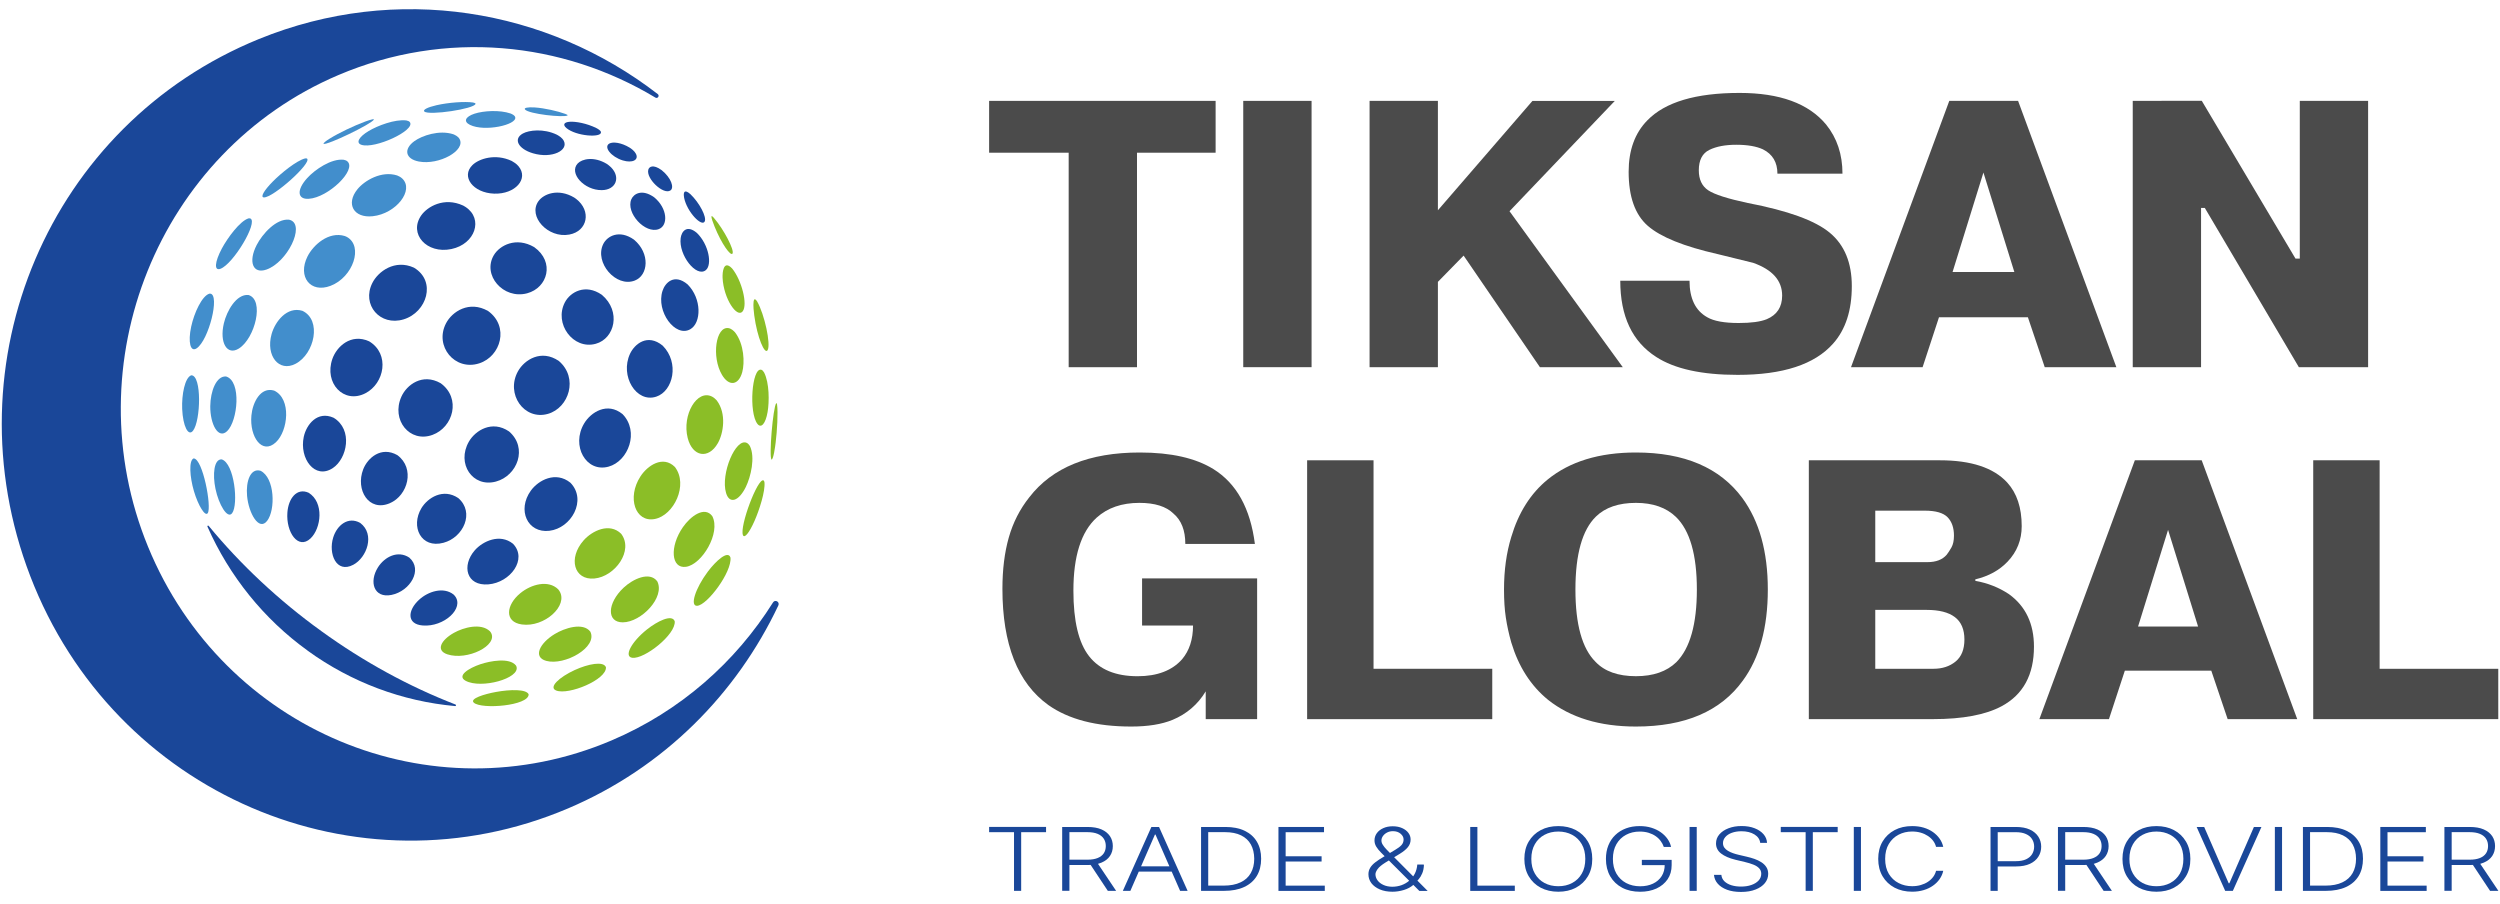 <svg width="94" height="34" viewBox="0 0 94 34" fill="none" xmlns="http://www.w3.org/2000/svg">
<g clip-path="url(#clip0_1757_16378)">
<path d="M22.992 27.841C16.205 30.727 8.402 27.467 5.567 20.559C2.742 13.677 5.96 5.7 12.72 2.824C16.755 1.106 21.149 1.565 24.644 3.67C24.729 3.722 24.811 3.598 24.731 3.537C20.572 0.324 14.914 -0.644 9.734 1.468C1.863 4.677 -1.951 13.623 1.137 21.66C4.287 29.857 13.424 33.77 21.359 30.396C24.966 28.863 27.693 26.089 29.266 22.764C29.328 22.631 29.144 22.527 29.066 22.651C27.657 24.893 25.588 26.737 22.992 27.841Z" fill="#1A4799"/>
<path d="M40.182 5.742H37.191V3.793H45.707V5.742H42.751V13.807H40.182V5.742Z" fill="#4B4B4B"/>
<path d="M46.746 3.793H49.315V13.806H46.746V3.793Z" fill="#4B4B4B"/>
<path d="M54.066 7.905L57.62 3.794H60.717L56.758 7.942L61.017 13.807H57.901L55.032 9.61L54.065 10.598V13.807H51.496V3.793H54.065V7.905H54.066Z" fill="#4B4B4B"/>
<path d="M60.922 10.555H63.526C63.526 11.224 63.748 11.681 64.195 11.93C64.441 12.073 64.834 12.145 65.373 12.145C65.842 12.145 66.194 12.098 66.429 12.002C66.816 11.84 67.009 11.543 67.009 11.114C67.009 10.551 66.646 10.14 65.918 9.882L64.58 9.553C63.313 9.266 62.44 8.912 61.959 8.493C61.477 8.073 61.237 7.395 61.237 6.459C61.237 5.647 61.472 5.002 61.941 4.525C62.61 3.837 63.765 3.494 65.407 3.494C66.921 3.494 68.005 3.891 68.662 4.683C69.072 5.19 69.277 5.806 69.277 6.531H66.831C66.831 6.102 66.649 5.796 66.286 5.615C66.039 5.501 65.706 5.443 65.283 5.443C64.872 5.443 64.535 5.507 64.271 5.636C64.008 5.765 63.875 6.021 63.875 6.402C63.875 6.745 63.992 6.996 64.227 7.154C64.463 7.312 64.961 7.472 65.723 7.634C67.224 7.921 68.25 8.293 68.801 8.752C69.352 9.21 69.628 9.879 69.628 10.757C69.628 11.673 69.393 12.395 68.924 12.92C68.231 13.704 67.036 14.095 65.334 14.095C63.986 14.095 62.964 13.87 62.273 13.421C61.374 12.847 60.922 11.892 60.922 10.555Z" fill="#4B4B4B"/>
<path d="M73.293 3.793H75.88L79.575 13.806H76.882L76.249 11.929H72.906L72.29 13.806H69.598L73.293 3.793ZM73.417 10.226H75.739L74.577 6.487L73.417 10.226Z" fill="#4B4B4B"/>
<path d="M82.901 7.818H82.76V13.806H80.191V3.793L82.786 3.789L86.311 9.724L86.472 9.723V3.793H89.041V13.806H86.437L82.901 7.818Z" fill="#4B4B4B"/>
<path d="M42.941 21.749H47.268V27.04H45.335V25.995C45.038 26.487 44.622 26.845 44.087 27.067C43.677 27.235 43.158 27.318 42.531 27.318C41.219 27.318 40.183 27.049 39.419 26.51C38.267 25.684 37.691 24.227 37.691 22.138C37.691 21.415 37.771 20.771 37.931 20.209C38.09 19.648 38.347 19.144 38.701 18.699C39.567 17.575 40.953 17.014 42.857 17.014C44.031 17.014 44.954 17.223 45.628 17.64C46.494 18.179 47.013 19.116 47.184 20.453H44.568C44.568 19.942 44.419 19.562 44.123 19.311C43.849 19.042 43.422 18.908 42.84 18.908C42.179 18.908 41.643 19.094 41.232 19.465C40.651 19.994 40.36 20.909 40.36 22.209C40.36 23.351 40.556 24.172 40.95 24.674C41.343 25.176 41.951 25.426 42.772 25.426C43.513 25.426 44.072 25.212 44.448 24.786C44.721 24.461 44.858 24.04 44.858 23.519H42.942V21.749H42.941Z" fill="#4B4B4B"/>
<path d="M56.109 25.146V27.04H49.148V17.307H51.645V25.146H56.109Z" fill="#4B4B4B"/>
<path d="M61.511 27.318C60.154 27.318 59.054 26.984 58.21 26.316C57.56 25.787 57.098 25.068 56.824 24.157C56.732 23.833 56.664 23.519 56.619 23.218C56.573 22.916 56.551 22.566 56.551 22.166C56.551 21.441 56.642 20.783 56.824 20.189C57.098 19.27 57.554 18.55 58.193 18.029C59.025 17.352 60.131 17.014 61.511 17.014C63.334 17.014 64.669 17.585 65.513 18.727C66.151 19.599 66.47 20.745 66.47 22.166C66.47 23.596 66.157 24.738 65.53 25.592C64.698 26.744 63.358 27.318 61.511 27.318ZM61.511 25.425C62.16 25.425 62.668 25.25 63.032 24.896C63.546 24.376 63.802 23.466 63.802 22.167C63.802 20.858 63.54 19.948 63.016 19.437C62.651 19.085 62.149 18.908 61.511 18.908C60.861 18.908 60.359 19.08 60.007 19.423C59.493 19.925 59.236 20.839 59.236 22.167C59.236 23.477 59.487 24.381 59.989 24.882C60.331 25.244 60.839 25.425 61.511 25.425Z" fill="#4B4B4B"/>
<path d="M68.013 17.307H72.938C74.112 17.307 74.956 17.585 75.469 18.141C75.834 18.54 76.016 19.087 76.016 19.782C76.016 20.301 75.839 20.746 75.486 21.117C75.178 21.442 74.773 21.664 74.272 21.784V21.84C74.74 21.923 75.161 22.09 75.537 22.34C76.164 22.794 76.477 23.453 76.477 24.314C76.477 25.37 76.073 26.117 75.263 26.553C74.659 26.877 73.799 27.039 72.681 27.039H68.012V17.307H68.013ZM70.51 19.2V21.136H72.477C72.796 21.136 73.035 21.043 73.195 20.859C73.252 20.785 73.312 20.694 73.375 20.583C73.437 20.472 73.469 20.325 73.469 20.14C73.469 19.846 73.39 19.616 73.23 19.449C73.069 19.284 72.784 19.201 72.374 19.201H70.51V19.2ZM70.51 22.932V25.146H72.699C73.03 25.146 73.307 25.056 73.528 24.875C73.751 24.693 73.862 24.418 73.862 24.046C73.862 23.666 73.743 23.385 73.503 23.203C73.264 23.022 72.91 22.932 72.442 22.932H70.51Z" fill="#4B4B4B"/>
<path d="M80.27 17.307H82.784L86.376 27.04H83.76L83.144 25.217H79.894L79.296 27.04H76.68L80.27 17.307ZM80.391 23.558H82.648L81.519 19.923L80.391 23.558Z" fill="#4B4B4B"/>
<path d="M93.938 25.146V27.04H86.977V17.307H89.474V25.146H93.938Z" fill="#4B4B4B"/>
<path d="M37.191 31.29V31.092H39.332V31.29H38.396V33.496H38.127V31.29H37.191Z" fill="#1A4799"/>
<path d="M39.938 33.496V31.094H40.89C41.099 31.094 41.275 31.125 41.416 31.186C41.557 31.247 41.662 31.333 41.735 31.44C41.807 31.549 41.842 31.673 41.842 31.813C41.842 31.952 41.807 32.076 41.735 32.184C41.664 32.291 41.558 32.374 41.417 32.434C41.276 32.495 41.103 32.525 40.896 32.525H40.085V32.324H40.889C41.042 32.324 41.171 32.303 41.273 32.261C41.375 32.219 41.451 32.16 41.502 32.084C41.552 32.008 41.578 31.917 41.578 31.811C41.578 31.706 41.553 31.615 41.502 31.536C41.451 31.458 41.375 31.396 41.273 31.354C41.171 31.311 41.041 31.289 40.886 31.289H40.21V33.495H39.938V33.496ZM41.239 32.412L41.966 33.496H41.654L40.936 32.412H41.239Z" fill="#1A4799"/>
<path d="M42.502 33.496H42.219L43.292 31.094H43.58L44.654 33.496H44.372L43.446 31.379H43.426L42.502 33.496ZM42.705 32.575H44.168V32.773H42.705V32.575Z" fill="#1A4799"/>
<path d="M46.024 33.496H45.16V31.094H46.077C46.358 31.094 46.599 31.141 46.799 31.237C46.999 31.333 47.153 31.469 47.258 31.647C47.365 31.825 47.419 32.039 47.419 32.289C47.419 32.541 47.364 32.757 47.255 32.937C47.146 33.117 46.987 33.256 46.779 33.352C46.573 33.448 46.321 33.496 46.024 33.496ZM45.429 33.299H46.008C46.262 33.299 46.474 33.258 46.645 33.176C46.817 33.096 46.944 32.979 47.03 32.827C47.116 32.676 47.159 32.497 47.159 32.288C47.157 32.081 47.115 31.902 47.033 31.753C46.95 31.603 46.827 31.489 46.664 31.409C46.501 31.329 46.3 31.289 46.061 31.289H45.429V33.299Z" fill="#1A4799"/>
<path d="M48.07 33.496V31.094H49.783V31.291H48.34V32.196H49.692V32.393H48.34V33.3H49.812V33.498H48.07V33.496Z" fill="#1A4799"/>
<path d="M52.357 33.529C52.175 33.529 52.017 33.5 51.881 33.442C51.746 33.384 51.64 33.306 51.565 33.208C51.49 33.108 51.453 32.996 51.453 32.871C51.453 32.781 51.476 32.699 51.521 32.625C51.566 32.552 51.632 32.482 51.72 32.416C51.806 32.35 51.911 32.281 52.034 32.21L52.463 31.951C52.565 31.892 52.642 31.834 52.695 31.776C52.748 31.718 52.775 31.647 52.775 31.564C52.775 31.483 52.737 31.412 52.663 31.348C52.589 31.285 52.493 31.252 52.375 31.252C52.292 31.252 52.218 31.269 52.154 31.303C52.089 31.337 52.038 31.38 51.999 31.434C51.962 31.487 51.942 31.543 51.942 31.602C51.942 31.657 51.959 31.712 51.995 31.767C52.029 31.823 52.076 31.881 52.134 31.941C52.193 32.001 52.258 32.068 52.33 32.141L53.679 33.498H53.367L52.192 32.324C52.093 32.225 52.005 32.136 51.929 32.059C51.851 31.981 51.791 31.906 51.747 31.834C51.703 31.761 51.681 31.683 51.681 31.601C51.681 31.498 51.711 31.407 51.769 31.327C51.828 31.247 51.908 31.184 52.012 31.138C52.115 31.091 52.233 31.068 52.367 31.068C52.503 31.068 52.621 31.091 52.722 31.137C52.822 31.182 52.901 31.242 52.956 31.317C53.012 31.392 53.039 31.475 53.039 31.565C53.039 31.674 53.005 31.77 52.936 31.854C52.868 31.938 52.768 32.02 52.637 32.1L52.101 32.426C51.955 32.517 51.854 32.6 51.799 32.676C51.745 32.752 51.717 32.818 51.717 32.871C51.717 32.956 51.745 33.034 51.798 33.105C51.851 33.176 51.926 33.233 52.022 33.276C52.117 33.319 52.227 33.34 52.351 33.342C52.474 33.34 52.59 33.321 52.698 33.282C52.807 33.242 52.904 33.186 52.99 33.112C53.077 33.038 53.146 32.95 53.198 32.848C53.25 32.746 53.281 32.632 53.29 32.506L53.54 32.508C53.537 32.638 53.515 32.746 53.476 32.837C53.438 32.927 53.394 33 53.344 33.057C53.294 33.115 53.25 33.161 53.213 33.197C53.203 33.209 53.191 33.22 53.181 33.232C53.171 33.243 53.16 33.255 53.148 33.267C53.052 33.352 52.932 33.418 52.79 33.462C52.642 33.507 52.499 33.529 52.357 33.529Z" fill="#1A4799"/>
<path d="M55.281 33.496V31.094H55.55V33.3H56.957V33.498H55.281V33.496Z" fill="#1A4799"/>
<path d="M59.869 32.295C59.869 32.546 59.815 32.763 59.705 32.948C59.596 33.133 59.444 33.276 59.253 33.378C59.061 33.48 58.84 33.529 58.592 33.529C58.343 33.529 58.123 33.478 57.931 33.378C57.739 33.276 57.589 33.133 57.48 32.948C57.371 32.763 57.316 32.546 57.316 32.295C57.316 32.044 57.371 31.827 57.48 31.642C57.589 31.457 57.74 31.314 57.932 31.212C58.124 31.11 58.344 31.061 58.592 31.061C58.84 31.061 59.061 31.111 59.253 31.212C59.444 31.314 59.594 31.457 59.705 31.642C59.814 31.827 59.869 32.045 59.869 32.295ZM59.607 32.295C59.607 32.08 59.563 31.895 59.474 31.741C59.385 31.587 59.265 31.47 59.112 31.389C58.96 31.308 58.786 31.266 58.592 31.266C58.398 31.266 58.226 31.307 58.073 31.389C57.921 31.47 57.799 31.587 57.711 31.741C57.622 31.895 57.578 32.079 57.578 32.295C57.578 32.51 57.622 32.694 57.711 32.847C57.799 33.001 57.919 33.118 58.073 33.2C58.226 33.282 58.398 33.322 58.593 33.322C58.787 33.322 58.961 33.282 59.114 33.2C59.267 33.119 59.388 33.001 59.476 32.847C59.564 32.695 59.607 32.51 59.607 32.295Z" fill="#1A4799"/>
<path d="M62.559 31.844C62.531 31.764 62.493 31.689 62.44 31.62C62.388 31.549 62.325 31.488 62.248 31.436C62.172 31.383 62.084 31.343 61.985 31.312C61.885 31.282 61.775 31.267 61.652 31.267C61.461 31.267 61.288 31.308 61.137 31.39C60.985 31.471 60.865 31.589 60.777 31.742C60.689 31.896 60.645 32.08 60.645 32.296C60.645 32.511 60.689 32.695 60.778 32.849C60.867 33.002 60.988 33.119 61.141 33.201C61.296 33.283 61.472 33.324 61.671 33.324C61.852 33.324 62.013 33.291 62.152 33.225C62.292 33.159 62.399 33.066 62.478 32.943C62.556 32.821 62.595 32.676 62.593 32.508L62.679 32.529H61.733V32.332H62.854V32.529C62.854 32.734 62.803 32.912 62.702 33.061C62.599 33.21 62.46 33.326 62.283 33.408C62.105 33.489 61.901 33.53 61.671 33.53C61.413 33.53 61.188 33.48 60.995 33.379C60.802 33.277 60.652 33.134 60.544 32.949C60.438 32.764 60.383 32.547 60.383 32.296C60.383 32.108 60.413 31.938 60.475 31.785C60.536 31.634 60.623 31.503 60.736 31.396C60.848 31.288 60.982 31.205 61.137 31.147C61.291 31.089 61.462 31.061 61.65 31.061C61.811 31.061 61.959 31.081 62.093 31.123C62.227 31.165 62.345 31.221 62.447 31.294C62.549 31.367 62.633 31.45 62.699 31.544C62.765 31.638 62.81 31.738 62.832 31.844H62.559Z" fill="#1A4799"/>
<path d="M63.797 31.094V33.496H63.527V31.094H63.797Z" fill="#1A4799"/>
<path d="M66.184 31.693C66.168 31.559 66.095 31.453 65.966 31.374C65.838 31.296 65.675 31.255 65.48 31.255C65.343 31.255 65.222 31.275 65.118 31.313C65.013 31.351 64.932 31.404 64.873 31.472C64.813 31.541 64.784 31.617 64.784 31.702C64.784 31.766 64.801 31.821 64.834 31.869C64.868 31.916 64.913 31.958 64.97 31.991C65.027 32.025 65.091 32.055 65.16 32.079C65.229 32.103 65.3 32.124 65.371 32.14L65.682 32.213C65.776 32.234 65.871 32.262 65.965 32.294C66.059 32.327 66.145 32.368 66.224 32.418C66.302 32.467 66.365 32.528 66.412 32.599C66.46 32.671 66.484 32.756 66.484 32.857C66.484 32.985 66.443 33.101 66.361 33.203C66.279 33.305 66.162 33.386 66.009 33.446C65.857 33.507 65.673 33.537 65.461 33.537C65.26 33.537 65.086 33.51 64.937 33.455C64.79 33.4 64.673 33.325 64.589 33.229C64.503 33.133 64.457 33.021 64.445 32.895H64.723C64.732 32.99 64.77 33.07 64.837 33.136C64.904 33.201 64.992 33.251 65.1 33.285C65.208 33.318 65.327 33.335 65.46 33.335C65.606 33.335 65.738 33.316 65.852 33.275C65.967 33.235 66.058 33.178 66.124 33.107C66.19 33.034 66.223 32.951 66.223 32.853C66.223 32.773 66.197 32.704 66.145 32.649C66.093 32.593 66.022 32.547 65.928 32.51C65.835 32.473 65.729 32.44 65.606 32.411L65.253 32.327C65.021 32.27 64.842 32.192 64.714 32.093C64.585 31.994 64.522 31.866 64.522 31.713C64.522 31.583 64.564 31.47 64.649 31.372C64.734 31.274 64.849 31.197 64.994 31.142C65.139 31.086 65.303 31.059 65.484 31.059C65.668 31.059 65.831 31.086 65.972 31.141C66.112 31.195 66.225 31.271 66.308 31.366C66.391 31.462 66.435 31.571 66.441 31.693H66.184Z" fill="#1A4799"/>
<path d="M66.957 31.29V31.092H69.097V31.29H68.162V33.496H67.892V31.29H66.957Z" fill="#1A4799"/>
<path d="M69.972 31.094V33.496H69.703V31.094H69.972Z" fill="#1A4799"/>
<path d="M73.066 31.843H72.796C72.775 31.761 72.739 31.685 72.687 31.615C72.634 31.545 72.569 31.484 72.49 31.432C72.412 31.38 72.322 31.338 72.222 31.309C72.123 31.28 72.014 31.265 71.897 31.265C71.711 31.265 71.541 31.304 71.388 31.384C71.234 31.463 71.112 31.579 71.02 31.732C70.928 31.885 70.882 32.072 70.882 32.294C70.882 32.517 70.928 32.704 71.02 32.857C71.112 33.009 71.234 33.125 71.388 33.203C71.541 33.282 71.711 33.321 71.897 33.321C72.014 33.321 72.123 33.306 72.222 33.277C72.322 33.248 72.412 33.208 72.49 33.156C72.569 33.104 72.634 33.043 72.687 32.972C72.739 32.902 72.775 32.825 72.796 32.743H73.066C73.042 32.853 72.997 32.956 72.931 33.052C72.865 33.147 72.782 33.23 72.68 33.301C72.579 33.373 72.462 33.429 72.33 33.468C72.198 33.507 72.054 33.528 71.897 33.528C71.649 33.528 71.429 33.477 71.237 33.377C71.045 33.275 70.894 33.133 70.785 32.948C70.676 32.763 70.621 32.546 70.621 32.294C70.621 32.042 70.676 31.825 70.785 31.641C70.894 31.456 71.045 31.314 71.237 31.212C71.429 31.11 71.649 31.061 71.897 31.061C72.054 31.061 72.198 31.08 72.33 31.119C72.462 31.159 72.578 31.214 72.68 31.286C72.781 31.358 72.865 31.441 72.931 31.536C72.997 31.629 73.041 31.732 73.066 31.843Z" fill="#1A4799"/>
<path d="M74.844 33.496V31.094H75.797C76.006 31.094 76.181 31.126 76.323 31.192C76.463 31.258 76.569 31.346 76.641 31.458C76.713 31.57 76.749 31.696 76.749 31.836C76.749 31.976 76.713 32.102 76.641 32.214C76.57 32.326 76.465 32.415 76.325 32.48C76.184 32.545 76.01 32.578 75.801 32.578H75.052V32.38H75.794C75.949 32.38 76.077 32.357 76.179 32.31C76.281 32.262 76.358 32.197 76.407 32.115C76.457 32.033 76.484 31.94 76.484 31.835C76.484 31.729 76.459 31.636 76.407 31.554C76.358 31.472 76.281 31.407 76.178 31.361C76.076 31.313 75.947 31.29 75.79 31.29H75.114V33.496H74.844Z" fill="#1A4799"/>
<path d="M77.379 33.496V31.094H78.332C78.541 31.094 78.717 31.125 78.858 31.186C78.998 31.247 79.104 31.333 79.177 31.44C79.248 31.549 79.284 31.673 79.284 31.813C79.284 31.952 79.248 32.076 79.177 32.184C79.105 32.291 79 32.374 78.859 32.434C78.718 32.495 78.544 32.525 78.337 32.525H77.527V32.324H78.331C78.484 32.324 78.612 32.303 78.714 32.261C78.817 32.219 78.893 32.16 78.944 32.084C78.994 32.008 79.02 31.917 79.02 31.811C79.02 31.706 78.995 31.615 78.944 31.536C78.893 31.458 78.817 31.396 78.714 31.354C78.612 31.311 78.483 31.289 78.328 31.289H77.652V33.495H77.379V33.496ZM78.68 32.412L79.407 33.496H79.096L78.377 32.412H78.68Z" fill="#1A4799"/>
<path d="M82.358 32.295C82.358 32.546 82.303 32.763 82.192 32.948C82.084 33.133 81.933 33.276 81.741 33.378C81.549 33.48 81.329 33.529 81.08 33.529C80.831 33.529 80.611 33.478 80.419 33.378C80.227 33.276 80.077 33.133 79.968 32.948C79.859 32.763 79.805 32.546 79.805 32.295C79.805 32.044 79.859 31.827 79.968 31.642C80.077 31.457 80.228 31.314 80.42 31.212C80.612 31.11 80.832 31.061 81.08 31.061C81.329 31.061 81.549 31.111 81.741 31.212C81.933 31.314 82.082 31.457 82.192 31.642C82.302 31.827 82.358 32.045 82.358 32.295ZM82.095 32.295C82.095 32.08 82.051 31.895 81.962 31.741C81.874 31.587 81.753 31.47 81.6 31.389C81.448 31.308 81.274 31.266 81.08 31.266C80.887 31.266 80.714 31.307 80.561 31.389C80.409 31.47 80.287 31.587 80.199 31.741C80.11 31.895 80.066 32.079 80.066 32.295C80.066 32.51 80.11 32.694 80.199 32.847C80.287 33.001 80.407 33.118 80.561 33.2C80.714 33.282 80.887 33.322 81.081 33.322C81.275 33.322 81.449 33.282 81.602 33.2C81.756 33.119 81.876 33.001 81.965 32.847C82.052 32.695 82.095 32.51 82.095 32.295Z" fill="#1A4799"/>
<path d="M82.877 31.094L83.799 33.211H83.825L84.747 31.094H85.03L83.955 33.496H83.667L82.594 31.094H82.877Z" fill="#1A4799"/>
<path d="M85.805 31.094V33.496H85.535V31.094H85.805Z" fill="#1A4799"/>
<path d="M87.454 33.496H86.59V31.094H87.506C87.787 31.094 88.028 31.141 88.228 31.237C88.428 31.333 88.583 31.469 88.688 31.647C88.795 31.825 88.848 32.039 88.848 32.289C88.848 32.541 88.794 32.757 88.685 32.937C88.576 33.117 88.417 33.256 88.209 33.352C88.001 33.448 87.749 33.496 87.454 33.496ZM86.858 33.299H87.437C87.69 33.299 87.903 33.258 88.074 33.176C88.246 33.096 88.372 32.979 88.459 32.827C88.544 32.676 88.587 32.497 88.587 32.288C88.586 32.081 88.544 31.902 88.461 31.753C88.378 31.603 88.255 31.489 88.092 31.409C87.93 31.329 87.728 31.289 87.489 31.289H86.858V33.299Z" fill="#1A4799"/>
<path d="M89.5 33.496V31.094H91.212V31.291H89.77V32.196H91.121V32.393H89.77V33.3H91.242V33.498H89.5V33.496Z" fill="#1A4799"/>
<path d="M91.91 33.496V31.094H92.863C93.072 31.094 93.248 31.125 93.388 31.186C93.529 31.247 93.635 31.333 93.708 31.44C93.779 31.549 93.814 31.673 93.814 31.813C93.814 31.952 93.779 32.076 93.708 32.184C93.636 32.291 93.531 32.374 93.39 32.434C93.249 32.495 93.075 32.525 92.869 32.525H92.058V32.324H92.862C93.015 32.324 93.143 32.303 93.246 32.261C93.348 32.219 93.424 32.16 93.475 32.084C93.525 32.008 93.551 31.917 93.551 31.811C93.551 31.706 93.526 31.615 93.475 31.536C93.424 31.458 93.348 31.396 93.246 31.354C93.143 31.311 93.014 31.289 92.858 31.289H92.183V33.495H91.91V33.496ZM93.212 32.412L93.939 33.496H93.627L92.908 32.412H93.212Z" fill="#1A4799"/>
<path d="M18.647 26.018C18.219 26.096 17.645 26.268 17.816 26.421C18.107 26.682 19.884 26.536 19.877 26.108C19.796 25.907 19.182 25.92 18.647 26.018Z" fill="#8BBE27"/>
<path d="M19.42 25.065C19.415 25.053 19.406 25.037 19.401 25.024C19.157 24.713 18.421 24.855 18.065 24.974C17.626 25.121 17.161 25.411 17.508 25.598C18.096 25.914 19.561 25.506 19.42 25.065Z" fill="#8BBE27"/>
<path d="M21.608 25.194C21.03 25.46 20.61 25.845 20.914 25.964C21.379 26.145 22.811 25.558 22.784 25.089C22.695 24.848 22.112 24.963 21.608 25.194Z" fill="#8BBE27"/>
<path d="M24.32 23.672C23.727 24.147 23.448 24.694 23.777 24.733C24.232 24.788 25.413 23.86 25.37 23.362C25.272 23.073 24.698 23.369 24.32 23.672Z" fill="#8BBE27"/>
<path d="M27.466 20.965C27.373 20.671 26.911 21.098 26.613 21.495C26.141 22.126 25.931 22.798 26.214 22.778C26.593 22.754 27.525 21.507 27.466 20.965Z" fill="#8BBE27"/>
<path d="M22.197 23.751C21.922 23.389 21.227 23.614 20.855 23.841C20.293 24.183 20.027 24.709 20.539 24.849C21.227 25.039 22.483 24.336 22.197 23.751Z" fill="#8BBE27"/>
<path d="M24.713 21.858C24.426 21.473 23.799 21.768 23.446 22.099C22.823 22.687 22.807 23.403 23.417 23.4C24.11 23.397 25.015 22.459 24.713 21.858Z" fill="#8BBE27"/>
<path d="M22.347 21.752C23.125 21.682 23.836 20.698 23.355 20.069C22.916 19.638 22.267 19.955 21.945 20.317C21.35 20.991 21.583 21.822 22.347 21.752Z" fill="#8BBE27"/>
<path d="M16.818 24.602C17.568 24.852 18.747 24.264 18.457 23.783C18.448 23.768 18.432 23.75 18.422 23.736C18.084 23.412 17.428 23.593 17.07 23.793C16.588 24.063 16.371 24.451 16.818 24.602Z" fill="#8BBE27"/>
<path d="M19.624 23.48C20.466 23.598 21.386 22.771 21.031 22.216C21.02 22.198 21.001 22.174 20.987 22.157C20.617 21.796 19.977 21.964 19.563 22.305C19.028 22.745 18.951 23.387 19.624 23.48Z" fill="#8BBE27"/>
<path d="M25.793 21.312C26.394 21.227 27.107 20.037 26.783 19.409C26.492 19.014 25.962 19.411 25.678 19.82C25.169 20.554 25.233 21.391 25.793 21.312Z" fill="#8BBE27"/>
<path d="M25.375 17.557C24.927 17.112 24.346 17.5 24.077 17.919C23.567 18.712 23.886 19.652 24.617 19.515C25.337 19.381 25.893 18.226 25.375 17.557Z" fill="#8BBE27"/>
<path d="M27.527 10.094C27.175 9.725 27.168 10.34 27.168 10.367C27.168 10.39 27.169 10.421 27.169 10.443C27.206 11.231 27.715 11.978 27.925 11.706C28.12 11.455 27.891 10.537 27.527 10.094Z" fill="#8BBE27"/>
<path d="M28.36 11.86C28.472 12.695 28.756 13.351 28.863 13.165C28.989 12.946 28.746 11.818 28.469 11.336C28.434 11.284 28.361 11.176 28.336 11.336C28.313 11.479 28.345 11.75 28.36 11.86Z" fill="#8BBE27"/>
<path d="M26.867 8.517C27.129 9.167 27.476 9.648 27.543 9.533C27.619 9.403 27.216 8.628 26.846 8.197C26.806 8.152 26.75 8.092 26.75 8.152C26.751 8.2 26.795 8.341 26.867 8.517Z" fill="#8BBE27"/>
<path d="M10.925 8.277C10.908 8.27 10.884 8.265 10.867 8.26C10.388 8.214 9.867 8.791 9.65 9.214C9.325 9.848 9.51 10.313 10.017 10.136C10.803 9.861 11.474 8.488 10.925 8.277Z" fill="#428ECC"/>
<path d="M13.064 6.069C13.024 6.032 12.97 6.018 12.925 6.007C12.459 5.953 11.842 6.376 11.554 6.692C11.148 7.137 11.175 7.503 11.608 7.475C12.342 7.43 13.416 6.391 13.064 6.069Z" fill="#428ECC"/>
<path d="M13.589 5.445C14.092 5.611 15.612 4.908 15.415 4.599C15.388 4.556 15.336 4.543 15.281 4.529C14.852 4.474 14.195 4.727 13.864 4.925C13.489 5.149 13.371 5.372 13.589 5.445Z" fill="#428ECC"/>
<path d="M16.413 3.956C16.073 4.033 15.886 4.131 15.956 4.194C16.132 4.35 17.839 4.094 17.879 3.906C17.885 3.876 17.825 3.863 17.785 3.854C17.476 3.808 16.86 3.854 16.413 3.956Z" fill="#428ECC"/>
<path d="M17.669 4.694C18.222 4.967 19.437 4.694 19.373 4.41C19.356 4.335 19.261 4.295 19.197 4.267C18.79 4.128 18.188 4.162 17.84 4.275C17.491 4.391 17.417 4.57 17.669 4.694Z" fill="#428ECC"/>
<path d="M14.061 4.495C14.046 4.48 14.046 4.48 14 4.487C13.712 4.552 13.097 4.826 12.691 5.043C12.564 5.111 12.148 5.34 12.165 5.409C12.299 5.469 13.964 4.667 14.061 4.495Z" fill="#428ECC"/>
<path d="M7.907 11.041C7.895 11.04 7.88 11.043 7.869 11.043C7.595 11.13 7.303 11.754 7.189 12.28C7.062 12.865 7.159 13.255 7.394 13.097C7.85 12.793 8.276 11.082 7.907 11.041Z" fill="#428ECC"/>
<path d="M8.982 13.104C9.591 12.72 9.953 11.267 9.339 11.091C8.884 11.053 8.526 11.693 8.417 12.158C8.245 12.887 8.54 13.382 8.982 13.104Z" fill="#428ECC"/>
<path d="M9.414 8.215C9.396 8.207 9.367 8.209 9.347 8.21C9.024 8.305 8.556 8.944 8.341 9.345C8.069 9.857 8.046 10.198 8.29 10.106C8.777 9.923 9.713 8.35 9.414 8.215Z" fill="#428ECC"/>
<path d="M9.925 7.423C10.277 7.431 11.719 6.139 11.548 5.967C11.531 5.951 11.497 5.955 11.47 5.957C11.145 6.041 10.568 6.512 10.263 6.82C9.92 7.166 9.778 7.419 9.925 7.423Z" fill="#428ECC"/>
<path d="M19.739 4.115C19.87 4.287 21.213 4.431 21.343 4.339C21.34 4.32 21.339 4.315 21.254 4.282C20.981 4.182 20.484 4.064 20.097 4.039C19.839 4.024 19.692 4.055 19.739 4.115Z" fill="#428ECC"/>
<path d="M7.191 14.111C6.951 14.197 6.828 14.836 6.85 15.379C6.878 16.021 7.079 16.425 7.257 16.196C7.55 15.822 7.593 14.102 7.191 14.111Z" fill="#428ECC"/>
<path d="M8.335 17.272C8.045 17.258 7.988 17.837 8.102 18.38C8.226 18.975 8.553 19.527 8.727 19.297C8.972 18.973 8.816 17.422 8.335 17.272Z" fill="#428ECC"/>
<path d="M7.28 17.236C7.094 17.314 7.135 17.932 7.29 18.461C7.453 19.015 7.716 19.436 7.811 19.294C7.968 19.061 7.623 17.241 7.28 17.236Z" fill="#428ECC"/>
<path d="M8.539 16.212C8.939 15.833 9.09 14.33 8.499 14.155C8.135 14.13 7.912 14.704 7.906 15.273C7.901 15.95 8.206 16.528 8.539 16.212Z" fill="#428ECC"/>
<path d="M11.562 9.643C11.18 10.406 11.674 11.036 12.429 10.747C13.279 10.422 13.67 9.255 13.043 8.909C13.021 8.898 12.99 8.885 12.967 8.875C12.357 8.688 11.778 9.212 11.562 9.643Z" fill="#428ECC"/>
<path d="M11.116 13.677C11.83 13.302 12.105 12.028 11.369 11.686C10.788 11.511 10.343 12.093 10.212 12.561C9.984 13.379 10.49 14.006 11.116 13.677Z" fill="#428ECC"/>
<path d="M10.372 16.631C10.834 16.2 10.964 14.995 10.307 14.686C9.791 14.534 9.497 15.142 9.453 15.621C9.378 16.429 9.857 17.11 10.372 16.631Z" fill="#428ECC"/>
<path d="M10.046 19.582C10.363 19.168 10.335 17.962 9.794 17.7C9.415 17.593 9.24 18.099 9.29 18.648C9.349 19.296 9.737 19.988 10.046 19.582Z" fill="#428ECC"/>
<path d="M15.747 6.073C16.508 6.219 17.523 5.655 17.278 5.224C17.222 5.125 17.113 5.078 17.048 5.049C16.517 4.875 15.868 5.098 15.576 5.31C15.164 5.613 15.245 5.977 15.747 6.073Z" fill="#428ECC"/>
<path d="M13.439 7.117C12.993 7.667 13.299 8.207 14.014 8.13C14.891 8.037 15.586 7.149 15.124 6.712C15.063 6.654 14.991 6.622 14.933 6.597C14.346 6.409 13.706 6.787 13.439 7.117Z" fill="#428ECC"/>
<path d="M23.417 6.032C23.779 6.143 24.032 6.013 23.909 5.78C23.851 5.669 23.734 5.59 23.678 5.553C23.355 5.355 23.042 5.325 22.912 5.397C22.682 5.525 22.98 5.898 23.417 6.032Z" fill="#1A4799"/>
<path d="M13.282 21.236C13.794 20.967 14.114 20.086 13.541 19.66C13.092 19.41 12.674 19.742 12.529 20.208C12.338 20.819 12.645 21.573 13.282 21.236Z" fill="#1A4799"/>
<path d="M18.572 9.588C18.119 10.339 18.923 11.268 19.82 11.028C20.594 10.821 20.872 9.852 20.085 9.291C19.404 8.895 18.79 9.226 18.572 9.588Z" fill="#1A4799"/>
<path d="M16.772 12.153C16.321 13.015 17.104 13.96 18.021 13.661C18.832 13.398 19.158 12.277 18.354 11.695C17.642 11.287 17 11.717 16.772 12.153Z" fill="#1A4799"/>
<path d="M21.297 4.815C21.662 5.122 22.611 5.188 22.597 4.973C22.593 4.909 22.485 4.849 22.426 4.817C22.067 4.638 21.638 4.56 21.416 4.579C21.202 4.596 21.153 4.693 21.297 4.815Z" fill="#1A4799"/>
<path d="M19.657 5.021C19.291 5.224 19.482 5.598 20.036 5.763C20.76 5.978 21.388 5.65 21.196 5.291C21.135 5.177 21.018 5.11 20.941 5.066C20.437 4.823 19.886 4.893 19.657 5.021Z" fill="#1A4799"/>
<path d="M22.628 7.149C23.158 7.144 23.348 6.67 22.976 6.292C22.919 6.234 22.86 6.194 22.812 6.16C22.326 5.869 21.883 5.976 21.722 6.146C21.379 6.51 21.964 7.158 22.628 7.149Z" fill="#1A4799"/>
<path d="M21.664 7.48C21.642 7.464 21.612 7.443 21.589 7.427C20.985 7.071 20.441 7.292 20.247 7.562C19.837 8.134 20.605 8.969 21.405 8.82C22.097 8.692 22.244 7.928 21.664 7.48Z" fill="#1A4799"/>
<path d="M14.72 22.369C15.421 22.227 15.909 21.421 15.391 20.967C14.959 20.678 14.461 20.938 14.212 21.331C13.866 21.878 14.058 22.502 14.72 22.369Z" fill="#1A4799"/>
<path d="M15.846 19.106C15.43 19.798 15.826 20.638 16.676 20.408C17.427 20.206 17.856 19.269 17.232 18.728C16.663 18.343 16.079 18.718 15.846 19.106Z" fill="#1A4799"/>
<path d="M23.837 9.01C23.285 8.621 22.827 8.876 22.68 9.18C22.343 9.872 23.162 10.82 23.865 10.55C24.38 10.354 24.452 9.524 23.837 9.01Z" fill="#1A4799"/>
<path d="M22.631 11.086C22.004 10.651 21.439 10.987 21.241 11.365C20.817 12.17 21.554 13.162 22.401 12.926C23.115 12.729 23.364 11.707 22.631 11.086Z" fill="#1A4799"/>
<path d="M21.013 13.573C20.352 13.121 19.718 13.526 19.477 13.958C19.002 14.811 19.705 15.815 20.6 15.562C21.393 15.337 21.758 14.211 21.013 13.573Z" fill="#1A4799"/>
<path d="M19.289 20.445C18.793 20.047 18.151 20.35 17.852 20.691C17.349 21.267 17.533 22.042 18.365 21.972C19.187 21.904 19.846 21.025 19.289 20.445Z" fill="#1A4799"/>
<path d="M24.918 12.997C24.346 12.527 23.861 12.935 23.689 13.302C23.3 14.139 23.927 15.163 24.676 14.914C25.313 14.704 25.554 13.639 24.918 12.997Z" fill="#1A4799"/>
<path d="M22.878 17.547C23.627 17.343 24.049 16.226 23.406 15.569C22.834 15.105 22.218 15.496 21.964 15.921C21.464 16.758 22.037 17.776 22.878 17.547Z" fill="#1A4799"/>
<path d="M19.14 16.222C18.502 15.787 17.874 16.184 17.631 16.604C17.154 17.431 17.77 18.344 18.646 18.107C19.452 17.89 19.858 16.84 19.14 16.222Z" fill="#1A4799"/>
<path d="M26.204 8.759C25.819 8.433 25.625 8.706 25.593 8.954C25.511 9.589 26.182 10.444 26.536 10.159C26.786 9.959 26.656 9.201 26.204 8.759Z" fill="#1A4799"/>
<path d="M15.757 22.551C15.323 22.948 15.286 23.468 15.892 23.518C16.697 23.584 17.476 22.865 17.1 22.403C17.087 22.387 17.067 22.368 17.053 22.353C16.674 22.056 16.103 22.233 15.757 22.551Z" fill="#1A4799"/>
<path d="M25.852 10.692C25.355 10.277 25.01 10.624 24.909 10.941C24.663 11.707 25.387 12.702 25.954 12.38C26.375 12.142 26.392 11.229 25.852 10.692Z" fill="#1A4799"/>
<path d="M19.961 18.446C19.433 19.178 19.835 20.054 20.655 19.958C21.484 19.861 22.08 18.8 21.448 18.151C20.893 17.703 20.245 18.055 19.961 18.446Z" fill="#1A4799"/>
<path d="M13.879 12.833C13.193 12.523 12.657 13.034 12.497 13.496C12.179 14.409 12.928 15.196 13.73 14.791C14.461 14.422 14.669 13.307 13.879 12.833Z" fill="#1A4799"/>
<path d="M15.839 8.098C15.355 8.79 16.043 9.56 16.972 9.364C17.869 9.177 18.187 8.229 17.503 7.781C17.479 7.765 17.443 7.745 17.417 7.73C16.691 7.394 16.064 7.776 15.839 8.098Z" fill="#1A4799"/>
<path d="M19.495 6.249C19.412 6.152 19.329 6.103 19.241 6.052C18.626 5.762 18.007 5.968 17.764 6.207C17.324 6.639 17.787 7.252 18.578 7.281C19.371 7.309 19.893 6.722 19.495 6.249Z" fill="#1A4799"/>
<path d="M14.654 18.922C15.342 18.63 15.615 17.607 14.939 17.112C14.329 16.768 13.822 17.219 13.656 17.648C13.359 18.419 13.868 19.256 14.654 18.922Z" fill="#1A4799"/>
<path d="M11.674 20.247C12.08 19.864 12.194 18.889 11.602 18.526C11.153 18.329 10.844 18.749 10.806 19.268C10.749 20.015 11.213 20.681 11.674 20.247Z" fill="#1A4799"/>
<path d="M12.512 17.601C13.055 17.243 13.28 16.152 12.543 15.707C11.933 15.435 11.52 15.964 11.421 16.426C11.248 17.242 11.839 18.043 12.512 17.601Z" fill="#1A4799"/>
<path d="M13.999 10.642C13.589 11.46 14.293 12.277 15.176 12.008C16.051 11.742 16.42 10.575 15.565 10.064C14.848 9.738 14.217 10.206 13.999 10.642Z" fill="#1A4799"/>
<path d="M16.261 16.352C17.044 16.066 17.346 14.974 16.569 14.409C15.883 14.018 15.293 14.469 15.093 14.913C14.697 15.79 15.407 16.664 16.261 16.352Z" fill="#1A4799"/>
<path d="M25.723 7.437C25.829 7.967 26.389 8.545 26.497 8.327C26.579 8.16 26.298 7.623 25.958 7.299C25.728 7.098 25.705 7.245 25.712 7.35C25.713 7.377 25.718 7.411 25.723 7.437Z" fill="#1A4799"/>
<path d="M23.739 7.491C23.519 8.002 24.261 8.81 24.771 8.614C25.131 8.477 25.102 7.835 24.598 7.419C24.137 7.091 23.826 7.289 23.739 7.491Z" fill="#1A4799"/>
<path d="M25.208 7.161C25.36 7.059 25.238 6.687 24.88 6.399C24.55 6.159 24.407 6.277 24.378 6.374C24.276 6.706 24.943 7.339 25.208 7.161Z" fill="#1A4799"/>
<path d="M28.088 16.657C28.136 16.683 28.168 16.73 28.194 16.767C28.405 17.193 28.231 17.928 28.041 18.314C27.773 18.856 27.427 18.959 27.3 18.536C27.085 17.821 27.668 16.433 28.088 16.657Z" fill="#8BBE27"/>
<path d="M28.479 15.938C28.15 15.516 28.268 13.822 28.62 13.901C28.669 13.913 28.698 13.958 28.73 14.005C28.931 14.396 28.928 15.111 28.861 15.495C28.786 15.93 28.621 16.12 28.479 15.938Z" fill="#8BBE27"/>
<path d="M29.188 15.156C29.208 15.165 29.208 15.165 29.218 15.212C29.259 15.509 29.221 16.192 29.163 16.653C29.145 16.799 29.081 17.275 29.01 17.283C28.907 17.178 29.064 15.309 29.188 15.156Z" fill="#8BBE27"/>
<path d="M27.934 20.119C27.804 19.786 28.491 17.96 28.708 18.063C28.729 18.073 28.737 18.107 28.744 18.134C28.779 18.473 28.547 19.187 28.37 19.587C28.173 20.034 27.99 20.259 27.934 20.119Z" fill="#8BBE27"/>
<path d="M27.147 14.095C26.747 13.42 26.912 12.255 27.395 12.338C27.505 12.357 27.587 12.444 27.636 12.495C27.982 12.941 28.004 13.638 27.909 13.991C27.773 14.491 27.41 14.541 27.147 14.095Z" fill="#8BBE27"/>
<path d="M26.991 16.663C26.64 17.28 26.036 17.177 25.857 16.468C25.637 15.597 26.211 14.624 26.774 14.913C26.849 14.951 26.904 15.009 26.948 15.054C27.326 15.552 27.201 16.294 26.991 16.663Z" fill="#8BBE27"/>
<path d="M11.567 24.465C13.205 25.653 15.125 26.369 17.113 26.549C17.149 26.552 17.159 26.503 17.127 26.49C15.384 25.815 13.672 24.881 12.081 23.729C10.482 22.576 9.048 21.231 7.845 19.772C7.825 19.747 7.786 19.772 7.8 19.801C8.621 21.659 9.92 23.277 11.567 24.463C11.565 24.464 11.565 24.464 11.567 24.465C11.566 24.464 11.566 24.464 11.567 24.465Z" fill="#1A4799"/>
</g>
<defs>
<clipPath id="clip0_1757_16378">
<rect width="93.869" height="33.308" fill="white" transform="translate(0.066 0.346)"/>
</clipPath>
</defs>
</svg>
